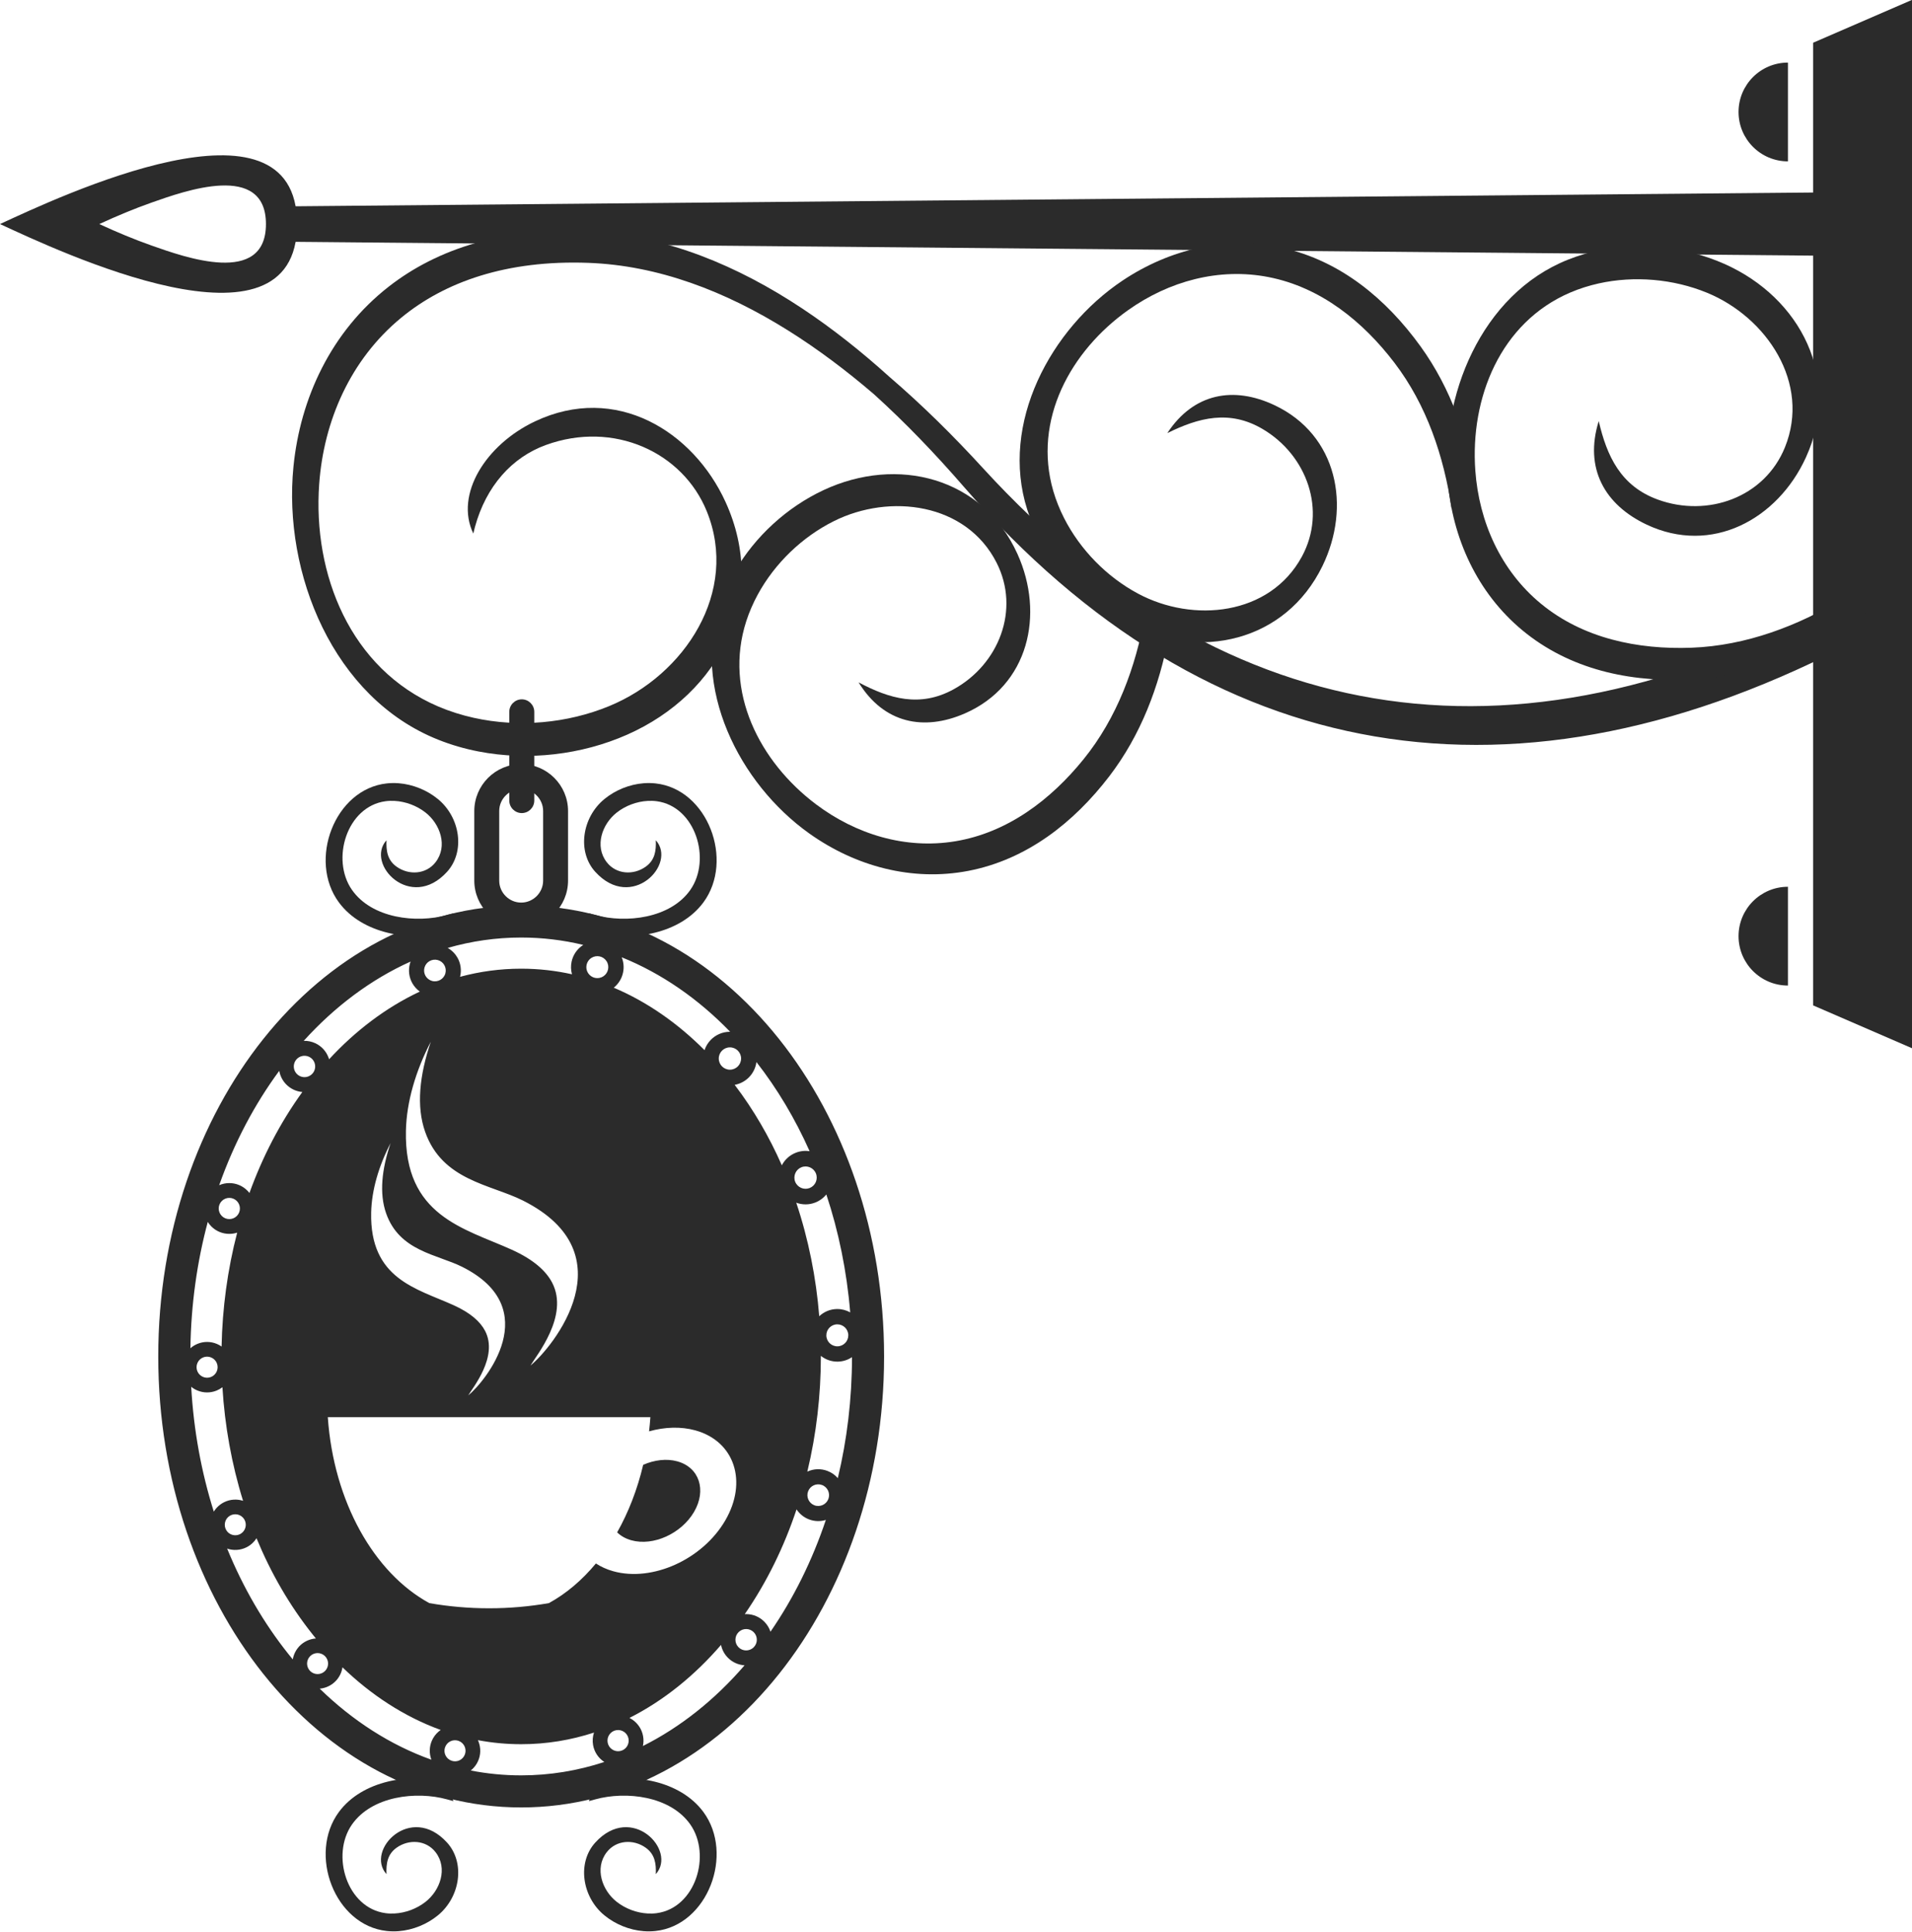 <?xml version="1.0" encoding="UTF-8" standalone="no"?><svg xmlns="http://www.w3.org/2000/svg" xmlns:xlink="http://www.w3.org/1999/xlink" fill="#2b2b2b" height="505.1" preserveAspectRatio="xMidYMid meet" version="1" viewBox="250.0 247.5 500.0 505.1" width="500" zoomAndPan="magnify"><g id="change1_1"><path d="M 724.141 258.676 L 750 247.469 L 750 521.605 L 724.141 510.398 Z M 717.555 289.695 C 710.422 289.695 704.641 283.91 704.641 276.781 C 704.641 269.648 710.422 263.867 717.555 263.867 Z M 717.555 505.211 C 710.422 505.211 704.641 499.426 704.641 492.297 C 704.641 485.164 710.422 479.383 717.555 479.383 L 717.555 505.211" fill="inherit" fill-rule="evenodd"/><path d="M 321.562 301.492 L 740.527 297.688 L 740.527 314.492 L 321.562 310.691 L 321.562 301.492" fill="inherit" fill-rule="evenodd"/><path d="M 327.691 306.09 C 327.691 269.43 265.273 299.051 250 306.09 C 265.273 313.133 327.691 342.75 327.691 306.09 Z M 275.969 306.09 C 280.48 308.172 285.047 310.094 289.738 311.742 C 298.16 314.707 319.547 322.449 319.547 306.09 C 319.547 289.734 298.16 297.477 289.738 300.438 C 285.047 302.09 280.48 304.008 275.969 306.09" fill="inherit" fill-rule="evenodd"/><path d="M 737.812 407.941 C 736.457 408.703 735.113 409.453 733.758 410.188 L 736.121 414.648 C 691.926 438.09 649.297 446.848 609.461 440.055 C 570.461 433.402 534.234 411.871 501.934 374.656 C 494.543 366.137 486.727 357.988 478.543 350.586 C 471.324 344.398 463.844 338.773 456.137 333.941 C 439.629 323.594 422.086 316.906 403.891 316.234 C 382.473 315.445 366.301 321.203 354.898 330.602 C 341.559 341.594 334.656 357.648 333.473 374.051 C 331.762 397.637 341.574 422.363 364.543 432.215 C 367.523 433.492 370.66 434.488 373.891 435.203 C 385.645 437.812 398.367 436.641 409.289 432.145 C 429.102 424.004 443.34 402.207 434.832 381.215 C 428.559 365.727 410.473 357.406 392.738 363.867 C 383.895 367.09 377.141 374.566 374.199 385.309 C 374.082 385.734 373.941 386.301 373.773 387.02 C 368.848 376.746 377.098 363.738 389.898 357.688 C 411.035 347.691 431.262 360.23 439.73 378.758 C 451.098 403.633 438.395 428.824 414.016 439.605 C 402.109 444.875 388.129 446.535 375.102 443.996 C 371.523 443.305 367.992 442.281 364.582 440.922 C 337.141 429.996 323.98 397.422 326.738 369.555 C 328.508 351.637 336.582 334.223 351.629 322.473 C 364.379 312.512 382.082 306.664 405.098 308.121 C 424.422 309.344 442.77 316.867 459.844 328.203 C 467.699 333.422 475.281 339.441 482.57 346.027 C 491.156 353.391 499.367 361.512 507.141 370.012 C 539.41 405.273 574.961 425.211 612.727 430.629 C 651.379 436.18 692.465 426.559 734.832 402.645 L 737.812 407.941" fill="inherit"/><path d="M 732.363 412.355 C 720.414 419.355 707.32 424.223 693.363 425.105 C 677.676 426.098 661.887 423.105 649.277 413.254 C 637.125 403.762 630.203 389.555 628.699 374.355 C 626.418 351.262 637.363 324.43 660.023 315.406 C 662.84 314.285 665.758 313.438 668.734 312.859 C 679.41 310.781 690.965 312.094 700.902 316.492 C 720.895 325.336 731.699 346.453 722.254 367.121 C 714.852 383.312 697.594 392.715 680.594 384.676 C 669.684 379.52 664.223 370.004 668.078 357.613 C 670.211 366.781 673.812 374.598 683.527 378.137 C 696.547 382.879 711.449 377.598 716.77 364.473 C 723.566 347.699 711.992 330.469 696.422 324.062 C 687.594 320.434 677.406 319.547 668.078 321.613 C 665.527 322.184 663.02 322.973 660.613 324.004 C 642.309 331.855 634.434 351.613 635.805 370.551 C 636.777 383.965 642.461 396.711 652.957 405.359 C 663.984 414.453 678.301 417.391 692.301 416.875 C 706.645 416.348 720.164 411.164 732.363 403.852 L 732.363 412.355" fill="inherit" fill-rule="evenodd"/><path d="M 635.984 375.203 C 633.863 361.922 629.438 349.098 621.488 338.086 C 612.551 325.703 600.566 315.707 585.395 312.324 C 570.773 309.066 555.852 312.637 543.52 320.891 C 524.789 333.426 511.418 358.191 518.629 380.754 C 519.527 383.559 520.691 386.273 522.094 388.863 C 527.121 398.152 535.234 406.012 544.668 410.754 C 563.637 420.293 586.137 415.367 595.816 395.531 C 603.395 379.984 599.801 361.242 583.281 353.449 C 572.68 348.449 562.172 350.219 555.262 360.758 C 563.449 356.699 571.535 354.578 580.188 359.688 C 591.777 366.523 597.008 380.961 590.445 393.051 C 582.059 408.496 561.992 410.449 547.578 402.715 C 539.406 398.336 532.461 391.238 528.258 382.969 C 527.109 380.703 526.152 378.336 525.441 375.895 C 520.035 357.316 530 339.223 545.055 328.566 C 555.711 321.016 568.781 317.422 581.746 319.957 C 595.367 322.621 606.406 331.547 614.656 342.367 C 623.109 353.449 627.562 366.785 629.605 380.449 L 635.984 375.203" fill="inherit" fill-rule="evenodd"/><path d="M 386.445 430.371 L 386.449 430.371 C 388.25 430.371 389.719 431.844 389.719 433.645 L 389.719 456.844 C 389.719 458.641 388.25 460.113 386.449 460.113 L 386.445 460.113 C 384.652 460.113 383.18 458.641 383.18 456.844 L 383.18 433.645 C 383.18 431.844 384.652 430.371 386.445 430.371" fill="inherit" fill-rule="evenodd"/><path d="M 386.289 447.309 C 389.664 447.309 392.73 448.688 394.949 450.906 C 397.168 453.129 398.547 456.191 398.547 459.566 L 398.547 477.777 C 398.547 481.152 397.168 484.219 394.949 486.438 C 392.727 488.656 389.664 490.035 386.289 490.035 C 382.918 490.035 379.852 488.656 377.629 486.438 C 375.414 484.219 374.031 481.148 374.031 477.777 L 374.031 459.566 C 374.031 456.191 375.414 453.129 377.629 450.906 C 379.852 448.688 382.918 447.309 386.289 447.309 Z M 386.289 453.824 C 384.715 453.824 383.277 454.473 382.238 455.516 C 381.195 456.559 380.551 457.988 380.551 459.566 L 380.551 477.777 C 380.551 479.355 381.195 480.789 382.238 481.828 C 383.277 482.871 384.715 483.52 386.289 483.52 C 387.867 483.52 389.301 482.871 390.344 481.828 C 391.383 480.789 392.031 479.355 392.031 477.777 L 392.031 459.566 C 392.031 457.988 391.383 456.559 390.344 455.516 C 389.301 454.473 387.867 453.824 386.289 453.824" fill="inherit"/><path d="M 351.07 467.219 C 350.953 469.98 351.312 472.418 353.703 474.125 C 356.91 476.418 361.43 476.172 363.914 472.945 C 367.152 468.738 365.113 462.953 361.246 459.945 C 358.965 458.168 356.055 457.082 353.172 456.93 C 352.387 456.887 351.594 456.91 350.812 457.016 C 340.691 458.383 336.465 472.223 342.043 480.199 C 347.25 487.645 358.836 488.996 366.898 486.773 L 368.555 486.32 L 367.207 491.168 L 366.668 491.309 C 357.301 493.789 344.73 491.734 338.625 483.473 C 330.496 472.473 337.488 453.824 351.145 452.355 C 352.18 452.242 353.223 452.23 354.262 452.312 C 357.969 452.605 361.645 454.094 364.52 456.449 C 370.395 461.277 371.68 470.219 366.91 475.469 C 357.41 485.926 345.441 473.449 351.07 467.219" fill="inherit" fill-rule="evenodd"/><path d="M 421.496 467.219 C 421.613 469.98 421.254 472.418 418.863 474.125 C 415.66 476.418 411.141 476.172 408.656 472.945 C 405.418 468.738 407.453 462.953 411.32 459.945 C 413.602 458.168 416.512 457.082 419.398 456.93 C 420.184 456.887 420.977 456.91 421.754 457.016 C 431.875 458.383 436.102 472.223 430.527 480.199 C 425.32 487.645 413.734 488.996 405.672 486.773 L 404.016 486.32 L 405.359 491.168 L 405.898 491.309 C 415.266 493.789 427.84 491.734 433.941 483.473 C 442.07 472.473 435.078 453.824 421.426 452.355 C 420.391 452.242 419.348 452.23 418.309 452.312 C 414.598 452.605 410.922 454.094 408.051 456.449 C 402.172 461.277 400.891 470.219 405.66 475.469 C 415.16 485.926 427.125 473.449 421.496 467.219" fill="inherit" fill-rule="evenodd"/><path d="M 351.07 737.57 C 350.953 734.812 351.312 732.371 353.703 730.664 C 356.91 728.371 361.43 728.617 363.914 731.844 C 367.152 736.051 365.113 741.836 361.246 744.844 C 358.965 746.621 356.055 747.707 353.172 747.859 C 352.387 747.902 351.594 747.879 350.812 747.773 C 340.691 746.406 336.465 732.566 342.043 724.59 C 347.25 717.145 358.836 715.793 366.898 718.016 L 368.555 718.473 L 367.207 713.625 L 366.668 713.48 C 357.301 711 344.73 713.055 338.625 721.316 C 330.496 732.316 337.488 750.965 351.145 752.434 C 352.18 752.547 353.223 752.562 354.262 752.48 C 357.969 752.184 361.645 750.695 364.52 748.34 C 370.395 743.512 371.68 734.57 366.91 729.32 C 357.41 718.863 345.441 731.34 351.07 737.57" fill="inherit" fill-rule="evenodd"/><path d="M 421.496 737.57 C 421.613 734.812 421.254 732.371 418.863 730.664 C 415.66 728.371 411.141 728.617 408.656 731.844 C 405.418 736.051 407.453 741.836 411.32 744.844 C 413.602 746.621 416.512 747.707 419.398 747.859 C 420.184 747.902 420.977 747.879 421.754 747.773 C 431.875 746.406 436.102 732.566 430.527 724.59 C 425.32 717.145 413.734 715.793 405.672 718.016 L 404.016 718.473 L 405.359 713.625 L 405.898 713.48 C 415.266 711 427.84 713.055 433.941 721.316 C 442.07 732.316 435.078 750.965 421.426 752.434 C 420.391 752.547 419.348 752.562 418.309 752.48 C 414.598 752.184 410.922 750.695 408.051 748.34 C 402.172 743.512 400.891 734.57 405.66 729.32 C 415.16 718.863 427.125 731.34 421.496 737.57" fill="inherit" fill-rule="evenodd"/><path d="M 555.629 413.84 C 553.125 427.055 548.324 439.742 540.062 450.523 C 530.766 462.637 518.496 472.281 503.234 475.223 C 488.523 478.051 473.711 474.047 461.625 465.441 C 443.266 452.367 430.621 427.223 438.484 404.875 C 439.469 402.102 440.707 399.422 442.184 396.875 C 447.48 387.734 455.82 380.117 465.387 375.648 C 484.625 366.664 506.973 372.242 516.07 392.355 C 523.195 408.109 519.059 426.742 502.316 434.055 C 491.574 438.742 481.121 436.664 474.52 425.93 C 482.586 430.223 490.609 432.578 499.406 427.73 C 511.188 421.23 516.84 406.949 510.629 394.676 C 502.695 378.988 482.695 376.461 468.062 383.77 C 459.77 387.906 452.613 394.801 448.176 402.945 C 446.961 405.176 445.938 407.516 445.152 409.934 C 439.211 428.344 448.645 446.723 463.383 457.812 C 473.816 465.664 486.773 469.641 499.809 467.484 C 513.504 465.219 524.793 456.617 533.355 446.039 C 542.129 435.207 546.969 422.008 549.41 408.41 L 555.629 413.84" fill="inherit" fill-rule="evenodd"/><path d="M 386.289 484.27 C 412.676 484.27 436.512 497.605 453.707 519.168 C 470.688 540.461 481.195 569.824 481.195 602.199 C 481.195 634.574 470.688 663.934 453.707 685.227 C 436.512 706.789 412.676 720.129 386.289 720.129 C 359.898 720.129 336.066 706.789 318.871 685.227 C 301.891 663.934 291.383 634.574 291.383 602.199 C 291.383 569.824 301.891 540.461 318.871 519.168 C 336.066 497.605 359.898 484.27 386.289 484.27 Z M 434.238 522.105 C 427.324 515.164 419.328 509.508 410.5 505.77 C 411.773 504.754 412.605 503.352 412.926 501.844 C 413.215 500.523 413.105 499.121 412.578 497.82 C 423.035 502.043 432.633 508.715 440.938 517.301 L 440.82 517.301 C 438.891 517.316 437.148 518.117 435.895 519.391 C 435.152 520.148 434.574 521.074 434.238 522.105 Z M 399.578 502.266 C 395.293 501.309 390.855 500.801 386.289 500.801 C 380.762 500.801 375.426 501.547 370.312 502.926 C 370.754 501.156 370.457 499.371 369.617 497.898 C 369.02 496.863 368.152 495.984 367.074 495.375 C 373.258 493.598 379.691 492.656 386.289 492.656 C 391.836 492.656 397.266 493.316 402.527 494.586 L 402.473 494.621 C 400.875 495.656 399.848 497.234 399.48 498.953 C 399.246 500.035 399.27 501.172 399.578 502.266 Z M 359.789 506.789 C 350.891 510.961 342.891 517.09 336.059 524.488 C 336.02 524.363 335.98 524.238 335.938 524.117 C 335.312 522.371 334.043 521.047 332.492 520.312 C 331.547 519.867 330.496 519.637 329.426 519.672 C 337.543 510.695 347.004 503.602 357.371 498.941 C 357.301 499.121 357.242 499.312 357.191 499.504 C 356.703 501.309 356.992 503.145 357.852 504.648 C 358.336 505.484 358.992 506.223 359.789 506.789 Z M 329.066 533.047 C 323.215 541.129 318.621 550.062 315.23 559.461 C 315.059 559.23 314.867 559.016 314.66 558.809 C 313.363 557.512 311.66 556.867 309.961 556.867 C 309.062 556.867 308.16 557.051 307.316 557.418 C 311.234 546.355 316.566 536.273 323.02 527.516 C 323.086 527.887 323.184 528.258 323.316 528.621 C 323.938 530.363 325.211 531.691 326.758 532.426 C 327.477 532.77 328.258 532.98 329.066 533.047 Z M 312.023 569.824 C 309.484 579.562 308.145 589.621 307.945 599.602 C 307.574 599.344 307.176 599.117 306.746 598.934 C 305.066 598.219 303.262 598.254 301.695 598.883 C 301 599.16 300.359 599.555 299.793 600.055 C 299.965 588.52 301.547 577.422 304.332 567.023 C 304.598 567.441 304.906 567.844 305.273 568.207 C 306.57 569.504 308.273 570.152 309.969 570.148 C 310.664 570.148 311.355 570.043 312.023 569.824 Z M 308.164 610.254 C 308.781 620.281 310.566 630.316 313.562 639.953 C 313 639.77 312.402 639.66 311.785 639.637 C 309.973 639.566 308.293 640.234 307.059 641.379 C 306.617 641.789 306.23 642.262 305.91 642.777 C 302.688 632.562 300.645 621.594 300 610.133 C 300.465 610.512 300.988 610.828 301.566 611.078 C 303.242 611.793 305.051 611.762 306.617 611.133 C 307.168 610.91 307.691 610.613 308.164 610.254 Z M 317.082 649.734 C 320.809 658.77 325.691 667.289 331.793 674.938 C 332.059 675.273 332.332 675.609 332.605 675.941 C 331.84 675.996 331.062 676.184 330.324 676.52 C 328.672 677.273 327.477 678.629 326.891 680.203 C 326.742 680.598 326.629 681.004 326.559 681.414 C 326.18 680.953 325.801 680.488 325.426 680.02 C 319.008 671.973 313.582 662.676 309.398 652.441 C 309.988 652.645 310.613 652.762 311.266 652.789 C 313.078 652.859 314.754 652.188 315.988 651.047 C 316.41 650.66 316.777 650.219 317.082 649.734 Z M 339.559 683.488 C 347.02 690.688 355.684 696.398 365.25 699.867 C 364.465 700.406 363.785 701.125 363.273 702.004 C 362.363 703.582 362.176 705.383 362.609 707.012 C 362.668 707.23 362.734 707.438 362.812 707.648 C 352.094 703.824 342.211 697.441 333.609 689.07 C 334.344 689.008 335.07 688.82 335.777 688.5 C 337.43 687.746 338.625 686.395 339.215 684.816 C 339.371 684.391 339.488 683.941 339.559 683.488 Z M 374.977 702.535 C 378.645 703.23 382.422 703.594 386.289 703.594 C 392.93 703.594 399.301 702.52 405.332 700.555 C 404.992 701.582 404.895 702.707 405.098 703.844 C 405.426 705.652 406.457 707.152 407.852 708.117 L 408.031 708.242 C 401.086 710.523 393.793 711.742 386.289 711.742 C 381.809 711.742 377.406 711.309 373.105 710.473 C 373.73 709.973 374.273 709.355 374.699 708.621 C 375.613 707.043 375.801 705.246 375.363 703.613 C 375.27 703.246 375.137 702.887 374.977 702.535 Z M 414.605 696.719 C 423.664 692.145 431.746 685.527 438.555 677.629 C 438.801 678.844 439.391 680 440.32 680.953 C 441.531 682.195 443.105 682.863 444.711 682.965 C 437.004 691.902 428.012 699.105 418.125 704.066 C 418.305 703.238 418.328 702.359 418.168 701.473 C 417.84 699.668 416.809 698.168 415.414 697.199 C 415.156 697.023 414.887 696.859 414.605 696.719 Z M 444.762 669.582 C 450.57 661.176 455.062 651.902 458.301 642.184 C 459.062 643.344 460.18 644.281 461.574 644.812 C 463.039 645.363 464.578 645.379 465.965 644.949 C 462.367 655.676 457.453 665.52 451.484 674.18 C 451.176 673.238 450.652 672.355 449.914 671.598 C 448.625 670.27 446.914 669.594 445.203 669.57 C 445.059 669.57 444.91 669.57 444.762 669.582 Z M 461.121 632.316 C 463.5 622.438 464.66 612.258 464.66 602.199 L 464.66 602.043 C 465.863 603.008 467.395 603.574 469.055 603.555 C 470.445 603.535 471.734 603.105 472.805 602.383 C 472.789 613.391 471.496 624.008 469.094 634.023 C 468.383 633.199 467.461 632.539 466.371 632.129 C 464.621 631.465 462.766 631.574 461.184 632.289 Z M 464.234 591.684 C 463.426 581.625 461.441 571.59 458.223 561.992 C 459.785 562.57 461.559 562.602 463.227 561.941 C 464.391 561.484 465.359 560.746 466.094 559.844 C 469.297 569.496 471.438 579.852 472.332 590.676 C 471.312 590.105 470.133 589.785 468.875 589.797 C 467.074 589.824 465.445 590.535 464.234 591.684 Z M 454.453 552.219 C 451.168 544.758 447.066 537.668 442.121 531.176 C 443.578 530.914 444.879 530.203 445.867 529.199 C 446.902 528.141 447.609 526.754 447.812 525.215 C 453.223 532.145 457.91 539.98 461.715 548.52 C 460.531 548.344 459.285 548.465 458.094 548.934 C 456.457 549.578 455.203 550.773 454.453 552.219 Z M 420.078 618.074 C 419.992 619.324 419.875 620.559 419.734 621.781 C 423.828 620.637 428.043 620.477 431.863 621.535 C 442.094 624.387 445.578 634.938 439.648 645.105 C 433.715 655.277 420.609 661.215 410.379 658.367 C 408.672 657.891 407.152 657.199 405.832 656.332 C 402.219 660.695 398.066 664.227 393.531 666.703 C 388.512 667.578 383.281 668.051 377.898 668.051 C 372.523 668.051 367.293 667.578 362.273 666.703 C 347.812 658.801 337.262 640.246 335.723 618.074 Z M 362.672 519.871 C 359.684 528.668 358.828 536.805 361.18 543.469 C 365.676 556.223 378.281 557.184 386.738 561.426 C 414.566 575.398 394.449 599.926 388.719 604.578 C 390.215 602 398.895 591.57 394.402 582.926 C 392.809 579.859 389.574 576.883 383.809 574.277 C 371.379 568.668 355.656 565.496 356.152 543.168 C 356.312 535.648 358.699 527.52 362.672 519.871 Z M 352.145 546.41 C 349.816 553.262 349.152 559.605 350.98 564.793 C 354.48 574.727 364.305 575.477 370.891 578.781 C 392.566 589.668 376.898 608.773 372.438 612.395 C 373.598 610.387 380.359 602.266 376.859 595.527 C 375.621 593.141 373.102 590.82 368.609 588.793 C 358.926 584.422 346.68 581.949 347.062 564.559 C 347.195 558.703 349.051 552.371 352.145 546.41 Z M 418.195 630.539 C 416.672 636.992 414.348 642.957 411.391 648.199 C 412.348 649.133 413.594 649.852 415.102 650.27 C 420.836 651.863 428.176 648.539 431.504 642.84 C 434.824 637.141 432.871 631.227 427.137 629.633 C 424.324 628.852 421.121 629.254 418.195 630.539 Z M 471.023 598.68 C 471.535 598.156 471.844 597.43 471.836 596.641 C 471.828 595.848 471.496 595.133 470.969 594.617 C 470.441 594.109 469.723 593.793 468.93 593.805 C 468.137 593.812 467.422 594.145 466.906 594.672 C 466.395 595.195 466.082 595.922 466.094 596.715 C 466.105 597.508 466.434 598.223 466.961 598.734 C 467.484 599.246 468.211 599.559 469.004 599.547 C 469.797 599.539 470.512 599.203 471.023 598.68 Z M 465.141 641.047 C 465.797 640.75 466.344 640.199 466.621 639.473 C 466.898 638.738 466.852 637.965 466.555 637.305 C 466.254 636.645 465.707 636.094 464.977 635.82 C 464.242 635.547 463.469 635.59 462.809 635.887 C 462.148 636.184 461.602 636.734 461.324 637.469 C 461.047 638.199 461.094 638.973 461.395 639.633 C 461.691 640.293 462.242 640.844 462.973 641.117 C 463.703 641.395 464.477 641.344 465.141 641.047 Z M 445.082 679.07 C 445.797 679.078 446.516 678.816 447.07 678.277 C 447.621 677.738 447.91 677.023 447.914 676.312 C 447.926 675.594 447.66 674.875 447.121 674.32 C 446.586 673.77 445.867 673.484 445.152 673.477 C 444.441 673.465 443.715 673.73 443.164 674.27 C 442.609 674.809 442.328 675.523 442.32 676.238 C 442.309 676.953 442.574 677.676 443.117 678.227 C 443.652 678.781 444.367 679.062 445.082 679.07 Z M 410.055 704.938 C 410.637 705.344 411.379 705.523 412.129 705.387 C 412.883 705.25 413.512 704.82 413.914 704.238 C 414.316 703.656 414.496 702.918 414.363 702.164 C 414.227 701.41 413.797 700.781 413.215 700.379 C 412.629 699.977 411.891 699.797 411.137 699.93 C 410.383 700.066 409.754 700.496 409.352 701.082 C 408.945 701.664 408.77 702.402 408.902 703.152 C 409.043 703.91 409.469 704.535 410.055 704.938 Z M 366.32 706.023 C 366.508 706.703 366.945 707.316 367.605 707.695 C 368.262 708.078 369.016 708.156 369.695 707.98 C 370.379 707.797 370.992 707.352 371.371 706.691 C 371.754 706.035 371.832 705.285 371.648 704.602 C 371.469 703.922 371.027 703.309 370.367 702.926 C 369.711 702.547 368.961 702.469 368.277 702.648 C 367.594 702.828 366.984 703.273 366.602 703.934 C 366.219 704.59 366.141 705.34 366.32 706.023 Z M 330.477 681.547 C 330.23 682.207 330.234 682.961 330.547 683.648 C 330.863 684.34 331.43 684.84 332.086 685.086 C 332.742 685.328 333.5 685.328 334.188 685.012 C 334.879 684.699 335.379 684.133 335.621 683.477 C 335.867 682.816 335.867 682.062 335.551 681.371 C 335.238 680.684 334.672 680.184 334.012 679.938 C 333.355 679.691 332.602 679.695 331.91 680.008 C 331.223 680.324 330.723 680.891 330.477 681.547 Z M 309.66 644.191 C 309.145 644.672 308.812 645.344 308.781 646.105 C 308.75 646.863 309.031 647.562 309.508 648.078 C 309.984 648.594 310.656 648.93 311.414 648.957 C 312.172 648.988 312.875 648.711 313.391 648.23 C 313.906 647.754 314.242 647.082 314.273 646.32 C 314.301 645.562 314.02 644.863 313.543 644.348 C 313.066 643.832 312.391 643.496 311.633 643.469 C 310.875 643.438 310.18 643.719 309.66 644.191 Z M 303.129 602.449 C 302.477 602.711 301.918 603.227 301.621 603.926 C 301.324 604.625 301.336 605.383 301.598 606.035 C 301.863 606.688 302.375 607.242 303.074 607.543 C 303.777 607.84 304.527 607.828 305.188 607.562 C 305.836 607.301 306.391 606.789 306.688 606.09 C 306.988 605.391 306.977 604.633 306.711 603.977 C 306.453 603.324 305.938 602.77 305.234 602.473 C 304.535 602.176 303.781 602.188 303.129 602.449 Z M 309.961 560.734 C 309.254 560.734 308.543 561.008 308.004 561.547 C 307.465 562.09 307.191 562.801 307.191 563.512 C 307.195 564.219 307.465 564.93 308.004 565.469 C 308.547 566.012 309.262 566.281 309.969 566.281 C 310.676 566.281 311.387 566.012 311.93 565.469 C 312.469 564.926 312.738 564.215 312.738 563.508 C 312.738 562.797 312.465 562.086 311.926 561.547 C 311.383 561.008 310.676 560.734 309.961 560.734 Z M 330.824 523.84 C 330.176 523.535 329.41 523.473 328.684 523.734 C 327.953 523.996 327.402 524.523 327.098 525.172 C 326.789 525.82 326.73 526.582 326.988 527.312 C 327.25 528.039 327.781 528.594 328.426 528.898 C 329.078 529.203 329.84 529.266 330.566 529.004 C 331.293 528.742 331.852 528.215 332.156 527.566 C 332.461 526.922 332.52 526.152 332.262 525.426 C 332 524.699 331.469 524.145 330.824 523.84 Z M 366.191 499.867 C 365.832 499.238 365.23 498.746 364.477 498.543 C 363.719 498.34 362.953 498.461 362.324 498.82 C 361.695 499.18 361.207 499.781 361 500.535 C 360.797 501.289 360.918 502.059 361.277 502.684 C 361.641 503.312 362.242 503.805 362.996 504.012 C 363.75 504.215 364.516 504.09 365.145 503.73 C 365.77 503.371 366.266 502.77 366.469 502.02 C 366.672 501.262 366.551 500.496 366.191 499.867 Z M 409.008 501 C 409.164 500.285 409.047 499.504 408.617 498.84 C 408.184 498.172 407.523 497.742 406.805 497.59 C 406.086 497.438 405.312 497.559 404.645 497.988 C 403.977 498.414 403.547 499.078 403.395 499.797 C 403.238 500.516 403.359 501.293 403.789 501.957 C 404.223 502.621 404.883 503.055 405.602 503.207 C 406.316 503.359 407.094 503.238 407.762 502.812 C 408.43 502.379 408.855 501.719 409.008 501 Z M 442.965 526.34 C 443.484 525.809 443.805 525.074 443.801 524.27 C 443.797 523.461 443.457 522.734 442.93 522.211 C 442.398 521.688 441.66 521.367 440.855 521.375 C 440.051 521.379 439.32 521.715 438.801 522.246 C 438.273 522.781 437.953 523.512 437.961 524.316 C 437.969 525.121 438.301 525.852 438.832 526.375 C 439.367 526.898 440.102 527.219 440.902 527.215 C 441.711 527.203 442.438 526.875 442.965 526.34 Z M 463.336 556.602 C 463.633 555.914 463.672 555.117 463.375 554.367 C 463.078 553.613 462.508 553.059 461.82 552.758 C 461.137 552.461 460.336 552.426 459.59 552.719 C 458.84 553.016 458.277 553.59 457.984 554.273 C 457.688 554.961 457.645 555.758 457.941 556.512 C 458.242 557.262 458.812 557.816 459.496 558.117 C 460.184 558.414 460.98 558.449 461.73 558.156 C 462.484 557.855 463.039 557.285 463.336 556.602" fill="inherit" fill-rule="evenodd"/></g></svg>